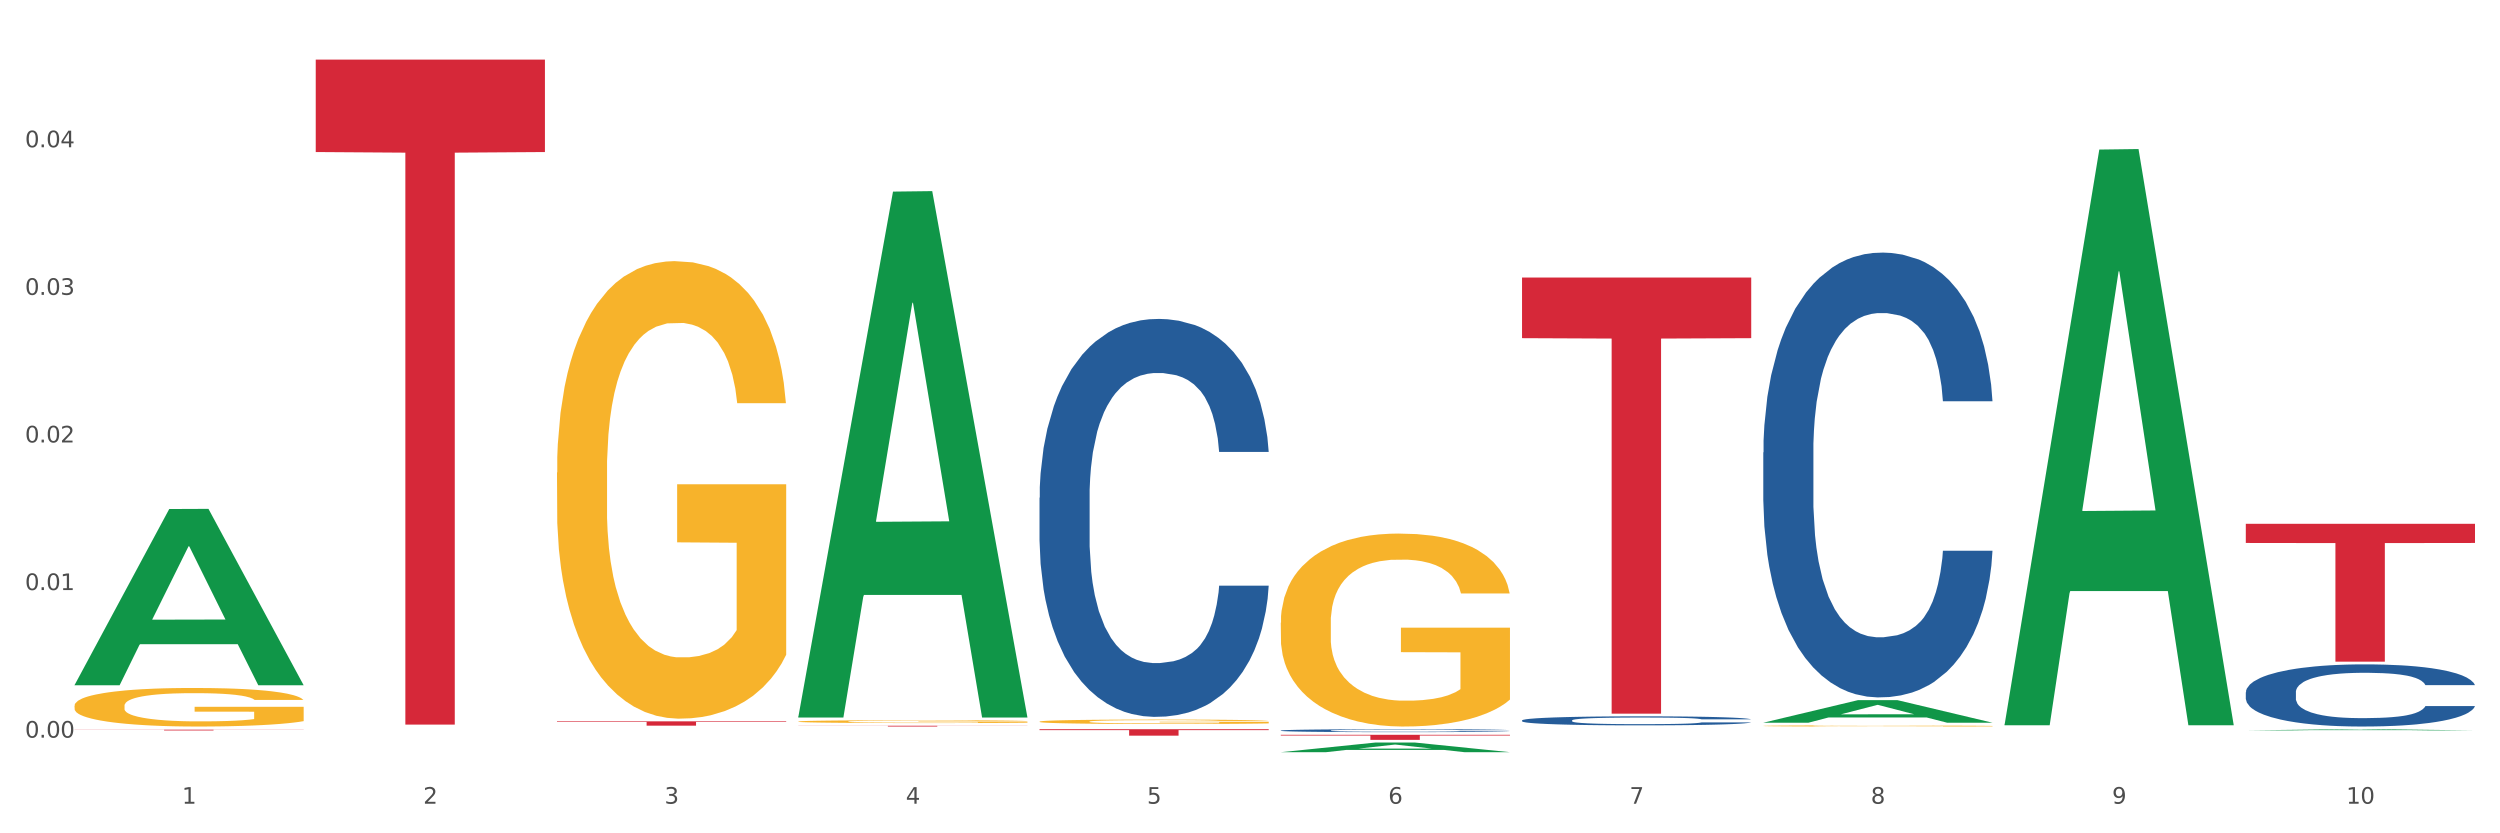 <?xml version="1.0" encoding="utf-8" standalone="no"?>
<!DOCTYPE svg PUBLIC "-//W3C//DTD SVG 1.1//EN"
  "http://www.w3.org/Graphics/SVG/1.1/DTD/svg11.dtd">
<svg xmlns:xlink="http://www.w3.org/1999/xlink" width="1080pt" height="360pt" viewBox="0 0 1080 360" xmlns="http://www.w3.org/2000/svg" version="1.1">
 <rect x="0" y="0" width="1080" height="360" fill="#333333" stroke="none"/>
 <defs>
  <style type="text/css">*{stroke-linejoin: round; stroke-linecap: butt}</style>
 </defs>
 <g id="figure_1">
  <g id="patch_1">
   <path d="M 0 360 
L 1080 360 
L 1080 0 
L 0 0 
z
" style="fill: #ffffff; stroke: #ffffff; stroke-linejoin: miter"/>
  </g>
  <g id="axes_1">
   <g id="matplotlib.axis_1">
    <g id="xtick_1">
     <g id="text_1">
      <!-- 1 -->
      <g style="fill: #4d4d4d" transform="translate(78.627 347.204) scale(0.096 -0.096)">
       <defs>
        <path id="DejaVuSans-31" d="M 794 531 
L 1825 531 
L 1825 4091 
L 703 3866 
L 703 4441 
L 1819 4666 
L 2450 4666 
L 2450 531 
L 3481 531 
L 3481 0 
L 794 0 
L 794 531 
z
" transform="scale(0.016)"/>
       </defs>
       <use xlink:href="#DejaVuSans-31"/>
      </g>
     </g>
    </g>
    <g id="xtick_2">
     <g id="text_2">
      <!-- 2 -->
      <g style="fill: #4d4d4d" transform="translate(182.851 347.204) scale(0.096 -0.096)">
       <defs>
        <path id="DejaVuSans-32" d="M 1228 531 
L 3431 531 
L 3431 0 
L 469 0 
L 469 531 
Q 828 903 1448 1529 
Q 2069 2156 2228 2338 
Q 2531 2678 2651 2914 
Q 2772 3150 2772 3378 
Q 2772 3750 2511 3984 
Q 2250 4219 1831 4219 
Q 1534 4219 1204 4116 
Q 875 4013 500 3803 
L 500 4441 
Q 881 4594 1212 4672 
Q 1544 4750 1819 4750 
Q 2544 4750 2975 4387 
Q 3406 4025 3406 3419 
Q 3406 3131 3298 2873 
Q 3191 2616 2906 2266 
Q 2828 2175 2409 1742 
Q 1991 1309 1228 531 
z
" transform="scale(0.016)"/>
       </defs>
       <use xlink:href="#DejaVuSans-32"/>
      </g>
     </g>
    </g>
    <g id="xtick_3">
     <g id="text_3">
      <!-- 3 -->
      <g style="fill: #4d4d4d" transform="translate(287.074 347.204) scale(0.096 -0.096)">
       <defs>
        <path id="DejaVuSans-33" d="M 2597 2516 
Q 3050 2419 3304 2112 
Q 3559 1806 3559 1356 
Q 3559 666 3084 287 
Q 2609 -91 1734 -91 
Q 1441 -91 1130 -33 
Q 819 25 488 141 
L 488 750 
Q 750 597 1062 519 
Q 1375 441 1716 441 
Q 2309 441 2620 675 
Q 2931 909 2931 1356 
Q 2931 1769 2642 2001 
Q 2353 2234 1838 2234 
L 1294 2234 
L 1294 2753 
L 1863 2753 
Q 2328 2753 2575 2939 
Q 2822 3125 2822 3475 
Q 2822 3834 2567 4026 
Q 2313 4219 1838 4219 
Q 1578 4219 1281 4162 
Q 984 4106 628 3988 
L 628 4550 
Q 988 4650 1302 4700 
Q 1616 4750 1894 4750 
Q 2613 4750 3031 4423 
Q 3450 4097 3450 3541 
Q 3450 3153 3228 2886 
Q 3006 2619 2597 2516 
z
" transform="scale(0.016)"/>
       </defs>
       <use xlink:href="#DejaVuSans-33"/>
      </g>
     </g>
    </g>
    <g id="xtick_4">
     <g id="text_4">
      <!-- 4 -->
      <g style="fill: #4d4d4d" transform="translate(391.298 347.204) scale(0.096 -0.096)">
       <defs>
        <path id="DejaVuSans-34" d="M 2419 4116 
L 825 1625 
L 2419 1625 
L 2419 4116 
z
M 2253 4666 
L 3047 4666 
L 3047 1625 
L 3713 1625 
L 3713 1100 
L 3047 1100 
L 3047 0 
L 2419 0 
L 2419 1100 
L 313 1100 
L 313 1709 
L 2253 4666 
z
" transform="scale(0.016)"/>
       </defs>
       <use xlink:href="#DejaVuSans-34"/>
      </g>
     </g>
    </g>
    <g id="xtick_5">
     <g id="text_5">
      <!-- 5 -->
      <g style="fill: #4d4d4d" transform="translate(495.522 347.204) scale(0.096 -0.096)">
       <defs>
        <path id="DejaVuSans-35" d="M 691 4666 
L 3169 4666 
L 3169 4134 
L 1269 4134 
L 1269 2991 
Q 1406 3038 1543 3061 
Q 1681 3084 1819 3084 
Q 2600 3084 3056 2656 
Q 3513 2228 3513 1497 
Q 3513 744 3044 326 
Q 2575 -91 1722 -91 
Q 1428 -91 1123 -41 
Q 819 9 494 109 
L 494 744 
Q 775 591 1075 516 
Q 1375 441 1709 441 
Q 2250 441 2565 725 
Q 2881 1009 2881 1497 
Q 2881 1984 2565 2268 
Q 2250 2553 1709 2553 
Q 1456 2553 1204 2497 
Q 953 2441 691 2322 
L 691 4666 
z
" transform="scale(0.016)"/>
       </defs>
       <use xlink:href="#DejaVuSans-35"/>
      </g>
     </g>
    </g>
    <g id="xtick_6">
     <g id="text_6">
      <!-- 6 -->
      <g style="fill: #4d4d4d" transform="translate(599.745 347.204) scale(0.096 -0.096)">
       <defs>
        <path id="DejaVuSans-36" d="M 2113 2584 
Q 1688 2584 1439 2293 
Q 1191 2003 1191 1497 
Q 1191 994 1439 701 
Q 1688 409 2113 409 
Q 2538 409 2786 701 
Q 3034 994 3034 1497 
Q 3034 2003 2786 2293 
Q 2538 2584 2113 2584 
z
M 3366 4563 
L 3366 3988 
Q 3128 4100 2886 4159 
Q 2644 4219 2406 4219 
Q 1781 4219 1451 3797 
Q 1122 3375 1075 2522 
Q 1259 2794 1537 2939 
Q 1816 3084 2150 3084 
Q 2853 3084 3261 2657 
Q 3669 2231 3669 1497 
Q 3669 778 3244 343 
Q 2819 -91 2113 -91 
Q 1303 -91 875 529 
Q 447 1150 447 2328 
Q 447 3434 972 4092 
Q 1497 4750 2381 4750 
Q 2619 4750 2861 4703 
Q 3103 4656 3366 4563 
z
" transform="scale(0.016)"/>
       </defs>
       <use xlink:href="#DejaVuSans-36"/>
      </g>
     </g>
    </g>
    <g id="xtick_7">
     <g id="text_7">
      <!-- 7 -->
      <g style="fill: #4d4d4d" transform="translate(703.969 347.204) scale(0.096 -0.096)">
       <defs>
        <path id="DejaVuSans-37" d="M 525 4666 
L 3525 4666 
L 3525 4397 
L 1831 0 
L 1172 0 
L 2766 4134 
L 525 4134 
L 525 4666 
z
" transform="scale(0.016)"/>
       </defs>
       <use xlink:href="#DejaVuSans-37"/>
      </g>
     </g>
    </g>
    <g id="xtick_8">
     <g id="text_8">
      <!-- 8 -->
      <g style="fill: #4d4d4d" transform="translate(808.193 347.204) scale(0.096 -0.096)">
       <defs>
        <path id="DejaVuSans-38" d="M 2034 2216 
Q 1584 2216 1326 1975 
Q 1069 1734 1069 1313 
Q 1069 891 1326 650 
Q 1584 409 2034 409 
Q 2484 409 2743 651 
Q 3003 894 3003 1313 
Q 3003 1734 2745 1975 
Q 2488 2216 2034 2216 
z
M 1403 2484 
Q 997 2584 770 2862 
Q 544 3141 544 3541 
Q 544 4100 942 4425 
Q 1341 4750 2034 4750 
Q 2731 4750 3128 4425 
Q 3525 4100 3525 3541 
Q 3525 3141 3298 2862 
Q 3072 2584 2669 2484 
Q 3125 2378 3379 2068 
Q 3634 1759 3634 1313 
Q 3634 634 3220 271 
Q 2806 -91 2034 -91 
Q 1263 -91 848 271 
Q 434 634 434 1313 
Q 434 1759 690 2068 
Q 947 2378 1403 2484 
z
M 1172 3481 
Q 1172 3119 1398 2916 
Q 1625 2713 2034 2713 
Q 2441 2713 2670 2916 
Q 2900 3119 2900 3481 
Q 2900 3844 2670 4047 
Q 2441 4250 2034 4250 
Q 1625 4250 1398 4047 
Q 1172 3844 1172 3481 
z
" transform="scale(0.016)"/>
       </defs>
       <use xlink:href="#DejaVuSans-38"/>
      </g>
     </g>
    </g>
    <g id="xtick_9">
     <g id="text_9">
      <!-- 9 -->
      <g style="fill: #4d4d4d" transform="translate(912.416 347.204) scale(0.096 -0.096)">
       <defs>
        <path id="DejaVuSans-39" d="M 703 97 
L 703 672 
Q 941 559 1184 500 
Q 1428 441 1663 441 
Q 2288 441 2617 861 
Q 2947 1281 2994 2138 
Q 2813 1869 2534 1725 
Q 2256 1581 1919 1581 
Q 1219 1581 811 2004 
Q 403 2428 403 3163 
Q 403 3881 828 4315 
Q 1253 4750 1959 4750 
Q 2769 4750 3195 4129 
Q 3622 3509 3622 2328 
Q 3622 1225 3098 567 
Q 2575 -91 1691 -91 
Q 1453 -91 1209 -44 
Q 966 3 703 97 
z
M 1959 2075 
Q 2384 2075 2632 2365 
Q 2881 2656 2881 3163 
Q 2881 3666 2632 3958 
Q 2384 4250 1959 4250 
Q 1534 4250 1286 3958 
Q 1038 3666 1038 3163 
Q 1038 2656 1286 2365 
Q 1534 2075 1959 2075 
z
" transform="scale(0.016)"/>
       </defs>
       <use xlink:href="#DejaVuSans-39"/>
      </g>
     </g>
    </g>
    <g id="xtick_10">
     <g id="text_10">
      <!-- 10 -->
      <g style="fill: #4d4d4d" transform="translate(1013.586 347.204) scale(0.096 -0.096)">
       <defs>
        <path id="DejaVuSans-30" d="M 2034 4250 
Q 1547 4250 1301 3770 
Q 1056 3291 1056 2328 
Q 1056 1369 1301 889 
Q 1547 409 2034 409 
Q 2525 409 2770 889 
Q 3016 1369 3016 2328 
Q 3016 3291 2770 3770 
Q 2525 4250 2034 4250 
z
M 2034 4750 
Q 2819 4750 3233 4129 
Q 3647 3509 3647 2328 
Q 3647 1150 3233 529 
Q 2819 -91 2034 -91 
Q 1250 -91 836 529 
Q 422 1150 422 2328 
Q 422 3509 836 4129 
Q 1250 4750 2034 4750 
z
" transform="scale(0.016)"/>
       </defs>
       <use xlink:href="#DejaVuSans-31"/>
       <use xlink:href="#DejaVuSans-30" transform="translate(63.623 0)"/>
      </g>
     </g>
    </g>
    <g id="xtick_11"/>
    <g id="xtick_12"/>
    <g id="xtick_13"/>
    <g id="xtick_14"/>
    <g id="xtick_15"/>
    <g id="xtick_16"/>
    <g id="xtick_17"/>
    <g id="xtick_18"/>
    <g id="xtick_19"/>
   </g>
   <g id="matplotlib.axis_2">
    <g id="ytick_1">
     <g id="text_11">
      <!-- 0.00 -->
      <g style="fill: #4d4d4d" transform="translate(10.8 318.666) scale(0.096 -0.096)">
       <defs>
        <path id="DejaVuSans-2e" d="M 684 794 
L 1344 794 
L 1344 0 
L 684 0 
L 684 794 
z
" transform="scale(0.016)"/>
       </defs>
       <use xlink:href="#DejaVuSans-30"/>
       <use xlink:href="#DejaVuSans-2e" transform="translate(63.623 0)"/>
       <use xlink:href="#DejaVuSans-30" transform="translate(95.41 0)"/>
       <use xlink:href="#DejaVuSans-30" transform="translate(159.033 0)"/>
      </g>
     </g>
    </g>
    <g id="ytick_2">
     <g id="text_12">
      <!-- 0.01 -->
      <g style="fill: #4d4d4d" transform="translate(10.8 254.904) scale(0.096 -0.096)">
       <use xlink:href="#DejaVuSans-30"/>
       <use xlink:href="#DejaVuSans-2e" transform="translate(63.623 0)"/>
       <use xlink:href="#DejaVuSans-30" transform="translate(95.41 0)"/>
       <use xlink:href="#DejaVuSans-31" transform="translate(159.033 0)"/>
      </g>
     </g>
    </g>
    <g id="ytick_3">
     <g id="text_13">
      <!-- 0.02 -->
      <g style="fill: #4d4d4d" transform="translate(10.8 191.143) scale(0.096 -0.096)">
       <use xlink:href="#DejaVuSans-30"/>
       <use xlink:href="#DejaVuSans-2e" transform="translate(63.623 0)"/>
       <use xlink:href="#DejaVuSans-30" transform="translate(95.41 0)"/>
       <use xlink:href="#DejaVuSans-32" transform="translate(159.033 0)"/>
      </g>
     </g>
    </g>
    <g id="ytick_4">
     <g id="text_14">
      <!-- 0.03 -->
      <g style="fill: #4d4d4d" transform="translate(10.8 127.382) scale(0.096 -0.096)">
       <use xlink:href="#DejaVuSans-30"/>
       <use xlink:href="#DejaVuSans-2e" transform="translate(63.623 0)"/>
       <use xlink:href="#DejaVuSans-30" transform="translate(95.41 0)"/>
       <use xlink:href="#DejaVuSans-33" transform="translate(159.033 0)"/>
      </g>
     </g>
    </g>
    <g id="ytick_5">
     <g id="text_15">
      <!-- 0.04 -->
      <g style="fill: #4d4d4d" transform="translate(10.8 63.621) scale(0.096 -0.096)">
       <use xlink:href="#DejaVuSans-30"/>
       <use xlink:href="#DejaVuSans-2e" transform="translate(63.623 0)"/>
       <use xlink:href="#DejaVuSans-30" transform="translate(95.41 0)"/>
       <use xlink:href="#DejaVuSans-34" transform="translate(159.033 0)"/>
      </g>
     </g>
    </g>
    <g id="ytick_6"/>
    <g id="ytick_7"/>
    <g id="ytick_8"/>
    <g id="ytick_9"/>
    <g id="ytick_10"/>
   </g>
   <g id="PolyCollection_1">
    <path d="M 32.175 295.902 
L 32.277 295.831 
L 73.107 219.896 
L 90.051 219.825 
L 131.187 296.045 
L 111.589 296.045 
L 102.709 278.296 
L 60.552 278.296 
L 60.246 278.583 
L 51.671 296.045 
L 32.175 296.045 
L 32.175 295.902 
L 65.86 267.704 
L 97.401 267.633 
L 81.783 236.071 
L 81.579 235.928 
L 81.375 236.142 
L 65.758 267.633 
L 65.86 267.704 
L 32.175 295.902 
z
" clip-path="url(#p791a9e8301)" style="fill: #109648"/>
    <path d="M 553.293 315.589 
L 553.41 315.588 
L 553.41 315.555 
L 553.761 315.511 
L 555.049 315.43 
L 556.687 315.369 
L 559.496 315.297 
L 561.017 315.267 
L 563.007 315.233 
L 567.103 315.179 
L 571.785 315.132 
L 575.062 315.107 
L 577.52 315.09 
L 583.02 315.061 
L 586.18 315.049 
L 589.457 315.038 
L 592.266 315.031 
L 596.948 315.023 
L 600.693 315.02 
L 605.023 315.018 
L 608.651 315.02 
L 613.45 315.024 
L 620.472 315.038 
L 623.164 315.046 
L 626.792 315.06 
L 630.537 315.079 
L 633.58 315.097 
L 637.091 315.124 
L 640.719 315.159 
L 644.23 315.203 
L 646.688 315.243 
L 648.677 315.286 
L 650.433 315.339 
L 651.72 315.395 
L 652.306 315.443 
L 630.888 315.443 
L 630.303 315.4 
L 629.132 315.354 
L 627.962 315.322 
L 626.675 315.297 
L 624.685 315.268 
L 622.929 315.249 
L 620.004 315.227 
L 617.312 315.213 
L 615.088 315.205 
L 612.396 315.198 
L 606.661 315.191 
L 602.565 315.191 
L 599.99 315.194 
L 596.83 315.199 
L 594.139 315.207 
L 590.979 315.221 
L 588.521 315.236 
L 586.063 315.256 
L 584.659 315.27 
L 582.552 315.296 
L 581.148 315.316 
L 579.275 315.352 
L 578.222 315.378 
L 576.349 315.444 
L 575.53 315.493 
L 575.179 315.526 
L 574.945 315.563 
L 574.945 315.744 
L 575.647 315.826 
L 576.232 315.86 
L 577.168 315.9 
L 578.924 315.951 
L 581.499 316.001 
L 584.191 316.037 
L 586.414 316.059 
L 588.521 316.075 
L 590.628 316.088 
L 593.202 316.099 
L 595.309 316.106 
L 598.469 316.113 
L 602.214 316.117 
L 605.14 316.117 
L 611.109 316.111 
L 613.801 316.105 
L 616.375 316.097 
L 619.184 316.084 
L 621.408 316.07 
L 622.695 316.06 
L 624.802 316.038 
L 626.441 316.015 
L 627.845 315.988 
L 628.781 315.965 
L 629.835 315.93 
L 630.654 315.89 
L 630.888 315.87 
L 652.306 315.87 
L 651.837 315.911 
L 651.018 315.952 
L 649.38 316.006 
L 648.092 316.038 
L 646.103 316.076 
L 643.996 316.109 
L 641.07 316.144 
L 638.378 316.171 
L 635.569 316.194 
L 632.526 316.215 
L 627.026 316.244 
L 625.036 316.252 
L 620.823 316.266 
L 617.546 316.274 
L 612.747 316.282 
L 607.832 316.287 
L 602.682 316.288 
L 598.118 316.286 
L 593.085 316.279 
L 589.925 316.272 
L 586.414 316.262 
L 582.318 316.245 
L 578.456 316.226 
L 574.828 316.202 
L 571.434 316.176 
L 568.274 316.146 
L 564.177 316.096 
L 561.135 316.047 
L 558.911 316.002 
L 557.389 315.964 
L 555.868 315.915 
L 555.049 315.881 
L 553.761 315.8 
L 553.293 315.725 
L 553.293 315.589 
z
" clip-path="url(#p791a9e8301)" style="fill: #255c99"/>
    <path d="M 449.069 315.018 
L 548.082 315.018 
L 548.082 315.408 
L 509.134 315.41 
L 509.134 317.82 
L 487.783 317.82 
L 487.783 315.41 
L 449.069 315.408 
L 449.069 315.021 
L 449.069 315.018 
z
" clip-path="url(#p791a9e8301)" style="fill: #d62839"/>
    <path d="M 344.846 313.519 
L 443.858 313.519 
L 443.858 313.567 
L 404.91 313.567 
L 404.91 313.861 
L 383.559 313.861 
L 383.559 313.567 
L 344.846 313.567 
L 344.846 313.52 
L 344.846 313.519 
z
" clip-path="url(#p791a9e8301)" style="fill: #d62839"/>
    <path d="M 240.622 311.628 
L 339.635 311.628 
L 339.635 311.887 
L 300.687 311.888 
L 300.687 313.491 
L 279.336 313.491 
L 279.336 311.888 
L 240.622 311.887 
L 240.622 311.629 
L 240.622 311.628 
z
" clip-path="url(#p791a9e8301)" style="fill: #d62839"/>
    <path d="M 136.399 25.759 
L 235.411 25.759 
L 235.411 65.679 
L 196.463 65.949 
L 196.463 313.017 
L 175.112 313.017 
L 175.112 65.949 
L 136.399 65.679 
L 136.399 26.029 
L 136.399 25.759 
z
" clip-path="url(#p791a9e8301)" style="fill: #d62839"/>
    <path d="M 32.175 315.216 
L 131.187 315.216 
L 131.187 315.263 
L 92.239 315.264 
L 92.239 315.554 
L 70.888 315.554 
L 70.888 315.264 
L 32.175 315.263 
L 32.175 315.217 
L 32.175 315.216 
z
" clip-path="url(#p791a9e8301)" style="fill: #d62839"/>
    <path d="M 761.74 313.598 
L 761.857 313.597 
L 761.857 313.581 
L 762.091 313.567 
L 763.26 313.534 
L 765.013 313.506 
L 766.299 313.491 
L 767.585 313.479 
L 769.105 313.467 
L 770.975 313.454 
L 774.365 313.436 
L 776.469 313.427 
L 779.041 313.417 
L 783.717 313.403 
L 787.107 313.394 
L 790.614 313.388 
L 796.342 313.38 
L 800.083 313.376 
L 804.057 313.373 
L 808.85 313.372 
L 812.474 313.371 
L 820.423 313.373 
L 827.203 313.377 
L 830.476 313.38 
L 834.685 313.385 
L 836.906 313.389 
L 840.529 313.396 
L 844.27 313.405 
L 846.842 313.413 
L 850.7 313.428 
L 853.622 313.444 
L 856.311 313.463 
L 857.713 313.476 
L 858.766 313.488 
L 859.701 313.501 
L 860.636 313.523 
L 839.594 313.523 
L 838.776 313.508 
L 837.49 313.493 
L 835.62 313.479 
L 833.983 313.47 
L 831.178 313.458 
L 828.606 313.451 
L 825.917 313.446 
L 822.644 313.441 
L 820.072 313.439 
L 816.448 313.437 
L 809.318 313.438 
L 804.525 313.441 
L 801.252 313.446 
L 799.148 313.45 
L 797.277 313.454 
L 795.173 313.461 
L 792.718 313.47 
L 790.965 313.479 
L 789.211 313.489 
L 787.809 313.5 
L 786.523 313.513 
L 785.471 313.526 
L 784.652 313.54 
L 783.951 313.557 
L 783.366 313.585 
L 783.366 313.647 
L 783.6 313.66 
L 784.185 313.679 
L 784.886 313.693 
L 786.055 313.709 
L 787.107 313.72 
L 789.094 313.737 
L 791.315 313.75 
L 793.069 313.758 
L 794.822 313.766 
L 797.862 313.775 
L 801.252 313.784 
L 804.174 313.788 
L 808.149 313.793 
L 810.837 313.795 
L 813.175 313.796 
L 818.903 313.796 
L 822.995 313.794 
L 827.554 313.791 
L 831.061 313.787 
L 833.983 313.782 
L 837.256 313.774 
L 839.36 313.767 
L 839.36 313.673 
L 813.643 313.673 
L 813.643 313.61 
L 860.753 313.61 
L 860.753 313.793 
L 858.766 313.802 
L 856.544 313.811 
L 854.206 313.818 
L 850.7 313.828 
L 846.491 313.837 
L 842.751 313.843 
L 838.776 313.848 
L 834.1 313.853 
L 828.021 313.858 
L 824.281 313.86 
L 819.605 313.861 
L 814.111 313.861 
L 809.318 313.861 
L 804.642 313.858 
L 799.732 313.854 
L 794.939 313.848 
L 791.315 313.843 
L 787.692 313.835 
L 783.834 313.826 
L 780.795 313.817 
L 778.457 313.809 
L 775.885 313.799 
L 773.079 313.785 
L 770.975 313.773 
L 769.105 313.761 
L 767.118 313.745 
L 765.715 313.731 
L 764.312 313.713 
L 763.494 313.7 
L 762.559 313.68 
L 761.857 313.652 
L 761.74 313.598 
z
" clip-path="url(#p791a9e8301)" style="fill: #f7b32b"/>
    <path d="M 553.293 269.021 
L 553.41 268.944 
L 553.41 266.204 
L 553.644 263.844 
L 554.813 258.134 
L 556.566 253.414 
L 557.852 250.901 
L 559.138 248.846 
L 560.658 246.79 
L 562.528 244.659 
L 565.918 241.537 
L 568.022 239.939 
L 570.594 238.264 
L 575.27 235.828 
L 578.66 234.457 
L 582.167 233.315 
L 587.895 231.945 
L 591.636 231.336 
L 595.61 230.879 
L 600.403 230.575 
L 604.027 230.498 
L 611.976 230.727 
L 618.756 231.412 
L 622.029 231.945 
L 626.237 232.858 
L 628.458 233.468 
L 632.082 234.686 
L 635.823 236.284 
L 638.395 237.655 
L 642.252 240.243 
L 645.175 242.832 
L 647.863 246.029 
L 649.266 248.237 
L 650.318 250.292 
L 651.253 252.652 
L 652.189 256.383 
L 631.147 256.383 
L 630.329 253.718 
L 629.043 251.206 
L 627.173 248.77 
L 625.536 247.247 
L 622.73 245.344 
L 620.159 244.126 
L 617.47 243.212 
L 614.197 242.451 
L 611.625 242.07 
L 608.001 241.766 
L 600.87 241.842 
L 596.078 242.451 
L 592.805 243.212 
L 590.7 243.897 
L 588.83 244.659 
L 586.726 245.725 
L 584.271 247.323 
L 582.518 248.77 
L 580.764 250.597 
L 579.361 252.424 
L 578.075 254.556 
L 577.023 256.84 
L 576.205 259.2 
L 575.504 262.093 
L 574.919 266.889 
L 574.919 277.319 
L 575.153 279.679 
L 575.737 282.8 
L 576.439 285.16 
L 577.608 287.977 
L 578.66 289.88 
L 580.647 292.621 
L 582.868 294.905 
L 584.622 296.351 
L 586.375 297.569 
L 589.415 299.244 
L 592.805 300.615 
L 595.727 301.452 
L 599.702 302.213 
L 602.39 302.518 
L 604.728 302.67 
L 610.456 302.67 
L 614.548 302.442 
L 619.107 301.909 
L 622.613 301.224 
L 625.536 300.386 
L 628.809 299.016 
L 630.913 297.722 
L 630.913 281.81 
L 605.196 281.734 
L 605.196 271.152 
L 652.306 271.152 
L 652.306 302.213 
L 650.318 303.812 
L 648.097 305.259 
L 645.759 306.553 
L 642.252 308.152 
L 638.044 309.674 
L 634.303 310.74 
L 630.329 311.654 
L 625.653 312.491 
L 619.574 313.252 
L 615.833 313.557 
L 611.158 313.785 
L 605.663 313.861 
L 600.87 313.709 
L 596.195 313.329 
L 591.285 312.643 
L 586.492 311.654 
L 582.868 310.664 
L 579.244 309.446 
L 575.387 307.847 
L 572.347 306.325 
L 570.009 304.954 
L 567.438 303.203 
L 564.632 300.919 
L 562.528 298.864 
L 560.658 296.732 
L 558.67 293.991 
L 557.268 291.631 
L 555.865 288.662 
L 555.047 286.454 
L 554.111 283.029 
L 553.41 278.232 
L 553.293 269.021 
z
" clip-path="url(#p791a9e8301)" style="fill: #f7b32b"/>
    <path d="M 449.069 311.74 
L 449.186 311.738 
L 449.186 311.675 
L 449.42 311.621 
L 450.589 311.489 
L 452.343 311.38 
L 453.628 311.322 
L 454.914 311.274 
L 456.434 311.227 
L 458.304 311.178 
L 461.694 311.106 
L 463.799 311.069 
L 466.37 311.03 
L 471.046 310.974 
L 474.436 310.942 
L 477.943 310.916 
L 483.671 310.884 
L 487.412 310.87 
L 491.386 310.86 
L 496.179 310.853 
L 499.803 310.851 
L 507.752 310.856 
L 514.532 310.872 
L 517.805 310.884 
L 522.014 310.905 
L 524.235 310.919 
L 527.859 310.948 
L 531.599 310.984 
L 534.171 311.016 
L 538.029 311.076 
L 540.951 311.136 
L 543.64 311.209 
L 545.043 311.26 
L 546.095 311.308 
L 547.03 311.362 
L 547.965 311.448 
L 526.923 311.448 
L 526.105 311.387 
L 524.819 311.329 
L 522.949 311.273 
L 521.312 311.238 
L 518.507 311.194 
L 515.935 311.165 
L 513.246 311.144 
L 509.973 311.127 
L 507.401 311.118 
L 503.778 311.111 
L 496.647 311.113 
L 491.854 311.127 
L 488.581 311.144 
L 486.477 311.16 
L 484.606 311.178 
L 482.502 311.202 
L 480.047 311.239 
L 478.294 311.273 
L 476.54 311.315 
L 475.138 311.357 
L 473.852 311.406 
L 472.8 311.459 
L 471.981 311.513 
L 471.28 311.58 
L 470.696 311.691 
L 470.696 311.932 
L 470.929 311.986 
L 471.514 312.058 
L 472.215 312.113 
L 473.384 312.178 
L 474.436 312.222 
L 476.424 312.285 
L 478.645 312.338 
L 480.398 312.371 
L 482.152 312.399 
L 485.191 312.438 
L 488.581 312.469 
L 491.503 312.489 
L 495.478 312.506 
L 498.167 312.513 
L 500.505 312.517 
L 506.232 312.517 
L 510.324 312.512 
L 514.883 312.499 
L 518.39 312.483 
L 521.312 312.464 
L 524.585 312.433 
L 526.69 312.403 
L 526.69 312.035 
L 500.972 312.034 
L 500.972 311.789 
L 548.082 311.789 
L 548.082 312.506 
L 546.095 312.543 
L 543.874 312.577 
L 541.536 312.606 
L 538.029 312.643 
L 533.82 312.679 
L 530.08 312.703 
L 526.105 312.724 
L 521.429 312.744 
L 515.351 312.761 
L 511.61 312.768 
L 506.934 312.773 
L 501.44 312.775 
L 496.647 312.772 
L 491.971 312.763 
L 487.061 312.747 
L 482.268 312.724 
L 478.645 312.701 
L 475.021 312.673 
L 471.163 312.636 
L 468.124 312.601 
L 465.786 312.57 
L 463.214 312.529 
L 460.409 312.476 
L 458.304 312.429 
L 456.434 312.38 
L 454.447 312.317 
L 453.044 312.262 
L 451.641 312.194 
L 450.823 312.143 
L 449.888 312.063 
L 449.186 311.953 
L 449.069 311.74 
z
" clip-path="url(#p791a9e8301)" style="fill: #f7b32b"/>
    <path d="M 344.846 311.705 
L 344.963 311.704 
L 344.963 311.664 
L 345.197 311.63 
L 346.366 311.546 
L 348.119 311.477 
L 349.405 311.44 
L 350.691 311.41 
L 352.21 311.38 
L 354.081 311.349 
L 357.471 311.303 
L 359.575 311.279 
L 362.147 311.255 
L 366.823 311.219 
L 370.213 311.199 
L 373.72 311.182 
L 379.448 311.162 
L 383.188 311.153 
L 387.163 311.147 
L 391.956 311.142 
L 395.579 311.141 
L 403.529 311.144 
L 410.309 311.154 
L 413.582 311.162 
L 417.79 311.176 
L 420.011 311.185 
L 423.635 311.202 
L 427.376 311.226 
L 429.947 311.246 
L 433.805 311.284 
L 436.728 311.322 
L 439.416 311.369 
L 440.819 311.401 
L 441.871 311.431 
L 442.806 311.466 
L 443.741 311.52 
L 422.7 311.52 
L 421.882 311.481 
L 420.596 311.444 
L 418.725 311.409 
L 417.089 311.386 
L 414.283 311.359 
L 411.711 311.341 
L 409.023 311.327 
L 405.75 311.316 
L 403.178 311.311 
L 399.554 311.306 
L 392.423 311.307 
L 387.63 311.316 
L 384.357 311.327 
L 382.253 311.337 
L 380.383 311.349 
L 378.279 311.364 
L 375.824 311.388 
L 374.07 311.409 
L 372.317 311.435 
L 370.914 311.462 
L 369.628 311.493 
L 368.576 311.527 
L 367.758 311.562 
L 367.056 311.604 
L 366.472 311.674 
L 366.472 311.827 
L 366.706 311.862 
L 367.29 311.907 
L 367.992 311.942 
L 369.161 311.983 
L 370.213 312.011 
L 372.2 312.051 
L 374.421 312.085 
L 376.174 312.106 
L 377.928 312.124 
L 380.967 312.148 
L 384.357 312.168 
L 387.28 312.181 
L 391.254 312.192 
L 393.943 312.196 
L 396.281 312.198 
L 402.009 312.198 
L 406.1 312.195 
L 410.659 312.187 
L 414.166 312.177 
L 417.089 312.165 
L 420.362 312.145 
L 422.466 312.126 
L 422.466 311.893 
L 396.748 311.892 
L 396.748 311.737 
L 443.858 311.737 
L 443.858 312.192 
L 441.871 312.215 
L 439.65 312.236 
L 437.312 312.255 
L 433.805 312.279 
L 429.597 312.301 
L 425.856 312.317 
L 421.882 312.33 
L 417.206 312.342 
L 411.127 312.353 
L 407.386 312.358 
L 402.71 312.361 
L 397.216 312.362 
L 392.423 312.36 
L 387.747 312.354 
L 382.838 312.344 
L 378.045 312.33 
L 374.421 312.315 
L 370.797 312.298 
L 366.94 312.274 
L 363.9 312.252 
L 361.562 312.232 
L 358.99 312.206 
L 356.185 312.173 
L 354.081 312.143 
L 352.21 312.111 
L 350.223 312.071 
L 348.82 312.037 
L 347.418 311.993 
L 346.599 311.961 
L 345.664 311.911 
L 344.963 311.84 
L 344.846 311.705 
z
" clip-path="url(#p791a9e8301)" style="fill: #f7b32b"/>
    <path d="M 240.622 204.145 
L 240.739 203.964 
L 240.739 197.465 
L 240.973 191.869 
L 242.142 178.33 
L 243.895 167.138 
L 245.181 161.181 
L 246.467 156.307 
L 247.987 151.433 
L 249.857 146.378 
L 253.247 138.977 
L 255.351 135.186 
L 257.923 131.215 
L 262.599 125.438 
L 265.989 122.189 
L 269.496 119.481 
L 275.224 116.232 
L 278.965 114.788 
L 282.939 113.704 
L 287.732 112.982 
L 291.356 112.802 
L 299.305 113.343 
L 306.085 114.968 
L 309.358 116.232 
L 313.566 118.398 
L 315.788 119.842 
L 319.411 122.73 
L 323.152 126.521 
L 325.724 129.771 
L 329.581 135.908 
L 332.504 142.046 
L 335.193 149.628 
L 336.595 154.863 
L 337.647 159.737 
L 338.583 165.333 
L 339.518 174.178 
L 318.476 174.178 
L 317.658 167.86 
L 316.372 161.903 
L 314.502 156.126 
L 312.865 152.516 
L 310.06 148.003 
L 307.488 145.115 
L 304.799 142.949 
L 301.526 141.143 
L 298.954 140.241 
L 295.33 139.519 
L 288.2 139.699 
L 283.407 141.143 
L 280.134 142.949 
L 278.03 144.573 
L 276.159 146.378 
L 274.055 148.906 
L 271.6 152.697 
L 269.847 156.126 
L 268.093 160.459 
L 266.69 164.791 
L 265.405 169.846 
L 264.352 175.262 
L 263.534 180.858 
L 262.833 187.717 
L 262.248 199.09 
L 262.248 223.821 
L 262.482 229.417 
L 263.067 236.819 
L 263.768 242.415 
L 264.937 249.094 
L 265.989 253.607 
L 267.976 260.106 
L 270.197 265.521 
L 271.951 268.951 
L 273.704 271.839 
L 276.744 275.811 
L 280.134 279.06 
L 283.056 281.046 
L 287.031 282.851 
L 289.719 283.573 
L 292.057 283.934 
L 297.785 283.934 
L 301.877 283.393 
L 306.436 282.129 
L 309.943 280.504 
L 312.865 278.519 
L 316.138 275.269 
L 318.242 272.201 
L 318.242 234.472 
L 292.525 234.291 
L 292.525 209.199 
L 339.635 209.199 
L 339.635 282.851 
L 337.647 286.642 
L 335.426 290.072 
L 333.088 293.141 
L 329.581 296.932 
L 325.373 300.542 
L 321.632 303.069 
L 317.658 305.236 
L 312.982 307.221 
L 306.903 309.027 
L 303.163 309.749 
L 298.487 310.29 
L 292.992 310.471 
L 288.2 310.11 
L 283.524 309.207 
L 278.614 307.582 
L 273.821 305.236 
L 270.197 302.889 
L 266.574 300.001 
L 262.716 296.21 
L 259.677 292.599 
L 257.339 289.35 
L 254.767 285.198 
L 251.961 279.782 
L 249.857 274.908 
L 247.987 269.854 
L 246 263.355 
L 244.597 257.759 
L 243.194 250.719 
L 242.376 245.484 
L 241.441 237.36 
L 240.739 225.988 
L 240.622 204.145 
z
" clip-path="url(#p791a9e8301)" style="fill: #f7b32b"/>
    <path d="M 32.175 304.901 
L 32.292 304.885 
L 32.292 304.338 
L 32.526 303.866 
L 33.695 302.725 
L 35.448 301.782 
L 36.734 301.28 
L 38.02 300.869 
L 39.54 300.458 
L 41.41 300.032 
L 44.8 299.408 
L 46.904 299.089 
L 49.476 298.754 
L 54.152 298.267 
L 57.542 297.994 
L 61.049 297.765 
L 66.777 297.491 
L 70.517 297.37 
L 74.492 297.278 
L 79.285 297.218 
L 82.909 297.202 
L 90.858 297.248 
L 97.638 297.385 
L 100.911 297.491 
L 105.119 297.674 
L 107.34 297.796 
L 110.964 298.039 
L 114.705 298.359 
L 117.277 298.633 
L 121.134 299.15 
L 124.057 299.667 
L 126.745 300.306 
L 128.148 300.747 
L 129.2 301.158 
L 130.135 301.63 
L 131.071 302.375 
L 110.029 302.375 
L 109.211 301.843 
L 107.925 301.341 
L 106.054 300.854 
L 104.418 300.549 
L 101.612 300.169 
L 99.041 299.926 
L 96.352 299.743 
L 93.079 299.591 
L 90.507 299.515 
L 86.883 299.454 
L 79.752 299.469 
L 74.96 299.591 
L 71.686 299.743 
L 69.582 299.88 
L 67.712 300.032 
L 65.608 300.245 
L 63.153 300.565 
L 61.399 300.854 
L 59.646 301.219 
L 58.243 301.584 
L 56.957 302.01 
L 55.905 302.466 
L 55.087 302.938 
L 54.386 303.516 
L 53.801 304.475 
L 53.801 306.559 
L 54.035 307.03 
L 54.619 307.654 
L 55.321 308.126 
L 56.49 308.689 
L 57.542 309.069 
L 59.529 309.617 
L 61.75 310.073 
L 63.504 310.362 
L 65.257 310.606 
L 68.296 310.94 
L 71.686 311.214 
L 74.609 311.382 
L 78.583 311.534 
L 81.272 311.595 
L 83.61 311.625 
L 89.338 311.625 
L 93.429 311.579 
L 97.988 311.473 
L 101.495 311.336 
L 104.418 311.169 
L 107.691 310.895 
L 109.795 310.636 
L 109.795 307.456 
L 84.078 307.441 
L 84.078 305.327 
L 131.187 305.327 
L 131.187 311.534 
L 129.2 311.853 
L 126.979 312.142 
L 124.641 312.401 
L 121.134 312.72 
L 116.926 313.025 
L 113.185 313.238 
L 109.211 313.42 
L 104.535 313.588 
L 98.456 313.74 
L 94.715 313.801 
L 90.039 313.846 
L 84.545 313.861 
L 79.752 313.831 
L 75.076 313.755 
L 70.167 313.618 
L 65.374 313.42 
L 61.75 313.222 
L 58.126 312.979 
L 54.269 312.66 
L 51.229 312.355 
L 48.891 312.081 
L 46.32 311.732 
L 43.514 311.275 
L 41.41 310.864 
L 39.54 310.438 
L 37.552 309.891 
L 36.15 309.419 
L 34.747 308.826 
L 33.928 308.385 
L 32.993 307.7 
L 32.292 306.741 
L 32.175 304.901 
z
" clip-path="url(#p791a9e8301)" style="fill: #f7b32b"/>
    <path d="M 970.188 299.073 
L 970.305 299.048 
L 970.305 298.361 
L 970.656 297.429 
L 971.943 295.713 
L 973.582 294.413 
L 976.39 292.892 
L 977.912 292.255 
L 979.902 291.543 
L 983.998 290.391 
L 988.679 289.41 
L 991.956 288.87 
L 994.414 288.527 
L 999.915 287.914 
L 1003.075 287.644 
L 1006.352 287.423 
L 1009.161 287.276 
L 1013.842 287.104 
L 1017.587 287.031 
L 1021.917 287.006 
L 1025.546 287.031 
L 1030.344 287.129 
L 1037.366 287.423 
L 1040.058 287.595 
L 1043.686 287.889 
L 1047.431 288.282 
L 1050.474 288.674 
L 1053.985 289.238 
L 1057.613 289.974 
L 1061.125 290.906 
L 1063.582 291.764 
L 1065.572 292.672 
L 1067.327 293.775 
L 1068.615 294.977 
L 1069.2 295.982 
L 1047.782 295.982 
L 1047.197 295.075 
L 1046.027 294.094 
L 1044.857 293.432 
L 1043.569 292.892 
L 1041.58 292.279 
L 1039.824 291.887 
L 1036.898 291.421 
L 1034.206 291.126 
L 1031.983 290.955 
L 1029.291 290.808 
L 1023.556 290.66 
L 1019.46 290.66 
L 1016.885 290.71 
L 1013.725 290.832 
L 1011.033 291.004 
L 1007.873 291.298 
L 1005.415 291.617 
L 1002.958 292.034 
L 1001.553 292.328 
L 999.447 292.868 
L 998.042 293.309 
L 996.17 294.069 
L 995.116 294.609 
L 993.244 296.007 
L 992.424 297.037 
L 992.073 297.748 
L 991.839 298.533 
L 991.839 302.359 
L 992.541 304.076 
L 993.127 304.812 
L 994.063 305.645 
L 995.818 306.725 
L 998.393 307.779 
L 1001.085 308.539 
L 1003.309 309.005 
L 1005.415 309.349 
L 1007.522 309.619 
L 1010.097 309.864 
L 1012.203 310.011 
L 1015.363 310.158 
L 1019.109 310.232 
L 1022.035 310.232 
L 1028.003 310.109 
L 1030.695 309.986 
L 1033.27 309.815 
L 1036.079 309.545 
L 1038.303 309.251 
L 1039.59 309.03 
L 1041.697 308.564 
L 1043.335 308.073 
L 1044.739 307.509 
L 1045.676 307.019 
L 1046.729 306.283 
L 1047.548 305.449 
L 1047.782 305.008 
L 1069.2 305.008 
L 1068.732 305.891 
L 1067.913 306.749 
L 1066.274 307.902 
L 1064.987 308.564 
L 1062.997 309.373 
L 1060.89 310.06 
L 1057.965 310.82 
L 1055.273 311.384 
L 1052.464 311.875 
L 1049.421 312.316 
L 1043.92 312.929 
L 1041.931 313.101 
L 1037.717 313.395 
L 1034.44 313.567 
L 1029.642 313.739 
L 1024.726 313.837 
L 1019.577 313.861 
L 1015.012 313.812 
L 1009.98 313.665 
L 1006.82 313.518 
L 1003.309 313.297 
L 999.212 312.954 
L 995.35 312.537 
L 991.722 312.047 
L 988.328 311.482 
L 985.168 310.845 
L 981.072 309.79 
L 978.029 308.76 
L 975.805 307.804 
L 974.284 306.994 
L 972.762 305.964 
L 971.943 305.253 
L 970.656 303.536 
L 970.188 301.942 
L 970.188 299.073 
z
" clip-path="url(#p791a9e8301)" style="fill: #255c99"/>
    <path d="M 761.74 195.461 
L 761.857 195.285 
L 761.857 190.371 
L 762.208 183.702 
L 763.496 171.417 
L 765.134 162.116 
L 767.943 151.235 
L 769.465 146.672 
L 771.454 141.583 
L 775.551 133.334 
L 780.232 126.314 
L 783.509 122.453 
L 785.967 119.996 
L 791.467 115.609 
L 794.627 113.678 
L 797.904 112.099 
L 800.713 111.046 
L 805.395 109.817 
L 809.14 109.291 
L 813.47 109.115 
L 817.098 109.291 
L 821.897 109.993 
L 828.919 112.099 
L 831.611 113.327 
L 835.239 115.433 
L 838.984 118.241 
L 842.027 121.049 
L 845.538 125.086 
L 849.166 130.351 
L 852.677 137.02 
L 855.135 143.162 
L 857.125 149.655 
L 858.88 157.553 
L 860.168 166.152 
L 860.753 173.348 
L 839.335 173.348 
L 838.75 166.854 
L 837.58 159.834 
L 836.409 155.096 
L 835.122 151.235 
L 833.132 146.847 
L 831.377 144.039 
L 828.451 140.705 
L 825.759 138.599 
L 823.535 137.371 
L 820.843 136.318 
L 815.109 135.265 
L 811.012 135.265 
L 808.438 135.616 
L 805.278 136.493 
L 802.586 137.722 
L 799.426 139.828 
L 796.968 142.109 
L 794.51 145.092 
L 793.106 147.198 
L 790.999 151.059 
L 789.595 154.218 
L 787.722 159.659 
L 786.669 163.52 
L 784.796 173.523 
L 783.977 180.894 
L 783.626 185.984 
L 783.392 191.6 
L 783.392 218.978 
L 784.094 231.262 
L 784.679 236.527 
L 785.616 242.494 
L 787.371 250.216 
L 789.946 257.763 
L 792.638 263.203 
L 794.862 266.538 
L 796.968 268.995 
L 799.075 270.925 
L 801.65 272.68 
L 803.756 273.733 
L 806.916 274.786 
L 810.661 275.313 
L 813.587 275.313 
L 819.556 274.435 
L 822.248 273.558 
L 824.823 272.329 
L 827.632 270.399 
L 829.855 268.293 
L 831.143 266.713 
L 833.249 263.379 
L 834.888 259.869 
L 836.292 255.832 
L 837.229 252.322 
L 838.282 247.057 
L 839.101 241.09 
L 839.335 237.931 
L 860.753 237.931 
L 860.285 244.249 
L 859.465 250.392 
L 857.827 258.64 
L 856.539 263.379 
L 854.55 269.17 
L 852.443 274.084 
L 849.517 279.525 
L 846.825 283.561 
L 844.017 287.071 
L 840.974 290.23 
L 835.473 294.618 
L 833.483 295.846 
L 829.27 297.952 
L 825.993 299.181 
L 821.195 300.409 
L 816.279 301.111 
L 811.13 301.287 
L 806.565 300.936 
L 801.533 299.883 
L 798.373 298.83 
L 794.862 297.25 
L 790.765 294.793 
L 786.903 291.81 
L 783.275 288.3 
L 779.881 284.263 
L 776.721 279.7 
L 772.625 272.154 
L 769.582 264.783 
L 767.358 257.938 
L 765.837 252.147 
L 764.315 244.776 
L 763.496 239.686 
L 762.208 227.402 
L 761.74 215.994 
L 761.74 195.461 
z
" clip-path="url(#p791a9e8301)" style="fill: #255c99"/>
    <path d="M 657.517 311.206 
L 657.634 311.202 
L 657.634 311.102 
L 657.985 310.967 
L 659.272 310.717 
L 660.911 310.528 
L 663.72 310.306 
L 665.241 310.214 
L 667.231 310.11 
L 671.327 309.942 
L 676.008 309.8 
L 679.285 309.721 
L 681.743 309.671 
L 687.244 309.582 
L 690.404 309.543 
L 693.681 309.511 
L 696.49 309.489 
L 701.171 309.464 
L 704.916 309.454 
L 709.247 309.45 
L 712.875 309.454 
L 717.673 309.468 
L 724.695 309.511 
L 727.387 309.536 
L 731.015 309.578 
L 734.76 309.636 
L 737.803 309.693 
L 741.314 309.775 
L 744.943 309.882 
L 748.454 310.017 
L 750.911 310.142 
L 752.901 310.274 
L 754.657 310.435 
L 755.944 310.61 
L 756.529 310.756 
L 735.112 310.756 
L 734.526 310.624 
L 733.356 310.481 
L 732.186 310.385 
L 730.898 310.306 
L 728.909 310.217 
L 727.153 310.16 
L 724.227 310.092 
L 721.535 310.05 
L 719.312 310.025 
L 716.62 310.003 
L 710.885 309.982 
L 706.789 309.982 
L 704.214 309.989 
L 701.054 310.007 
L 698.362 310.032 
L 695.202 310.074 
L 692.745 310.121 
L 690.287 310.182 
L 688.882 310.224 
L 686.776 310.303 
L 685.371 310.367 
L 683.499 310.478 
L 682.445 310.556 
L 680.573 310.76 
L 679.754 310.909 
L 679.402 311.013 
L 679.168 311.127 
L 679.168 311.684 
L 679.871 311.934 
L 680.456 312.041 
L 681.392 312.162 
L 683.148 312.319 
L 685.722 312.472 
L 688.414 312.583 
L 690.638 312.651 
L 692.745 312.701 
L 694.851 312.74 
L 697.426 312.776 
L 699.533 312.797 
L 702.693 312.819 
L 706.438 312.829 
L 709.364 312.829 
L 715.332 312.811 
L 718.024 312.794 
L 720.599 312.769 
L 723.408 312.729 
L 725.632 312.686 
L 726.919 312.654 
L 729.026 312.587 
L 730.664 312.515 
L 732.069 312.433 
L 733.005 312.362 
L 734.058 312.255 
L 734.877 312.133 
L 735.112 312.069 
L 756.529 312.069 
L 756.061 312.198 
L 755.242 312.323 
L 753.603 312.49 
L 752.316 312.587 
L 750.326 312.704 
L 748.22 312.804 
L 745.294 312.915 
L 742.602 312.997 
L 739.793 313.068 
L 736.75 313.133 
L 731.249 313.222 
L 729.26 313.247 
L 725.046 313.29 
L 721.769 313.315 
L 716.971 313.339 
L 712.055 313.354 
L 706.906 313.357 
L 702.341 313.35 
L 697.309 313.329 
L 694.149 313.307 
L 690.638 313.275 
L 686.542 313.225 
L 682.679 313.165 
L 679.051 313.093 
L 675.657 313.011 
L 672.497 312.918 
L 668.401 312.765 
L 665.358 312.615 
L 663.134 312.476 
L 661.613 312.358 
L 660.091 312.208 
L 659.272 312.105 
L 657.985 311.855 
L 657.517 311.623 
L 657.517 311.206 
z
" clip-path="url(#p791a9e8301)" style="fill: #255c99"/>
    <path d="M 657.517 119.905 
L 756.529 119.905 
L 756.529 146.085 
L 717.581 146.262 
L 717.581 308.293 
L 696.23 308.293 
L 696.23 146.262 
L 657.517 146.085 
L 657.517 120.082 
L 657.517 119.905 
z
" clip-path="url(#p791a9e8301)" style="fill: #d62839"/>
    <path d="M 970.188 226.281 
L 1069.2 226.281 
L 1069.2 234.559 
L 1030.252 234.615 
L 1030.252 285.849 
L 1008.901 285.849 
L 1008.901 234.615 
L 970.188 234.559 
L 970.188 226.337 
L 970.188 226.281 
z
" clip-path="url(#p791a9e8301)" style="fill: #d62839"/>
    <path d="M 553.293 317.445 
L 652.306 317.445 
L 652.306 317.746 
L 613.358 317.748 
L 613.358 319.613 
L 592.006 319.613 
L 592.006 317.748 
L 553.293 317.746 
L 553.293 317.447 
L 553.293 317.445 
z
" clip-path="url(#p791a9e8301)" style="fill: #d62839"/>
    <path d="M 449.069 215.017 
L 449.187 214.86 
L 449.187 210.463 
L 449.538 204.497 
L 450.825 193.506 
L 452.464 185.185 
L 455.272 175.45 
L 456.794 171.368 
L 458.783 166.815 
L 462.88 159.435 
L 467.561 153.155 
L 470.838 149.7 
L 473.296 147.502 
L 478.797 143.577 
L 481.957 141.85 
L 485.234 140.437 
L 488.042 139.495 
L 492.724 138.396 
L 496.469 137.925 
L 500.799 137.768 
L 504.427 137.925 
L 509.226 138.553 
L 516.248 140.437 
L 518.94 141.536 
L 522.568 143.42 
L 526.313 145.932 
L 529.356 148.444 
L 532.867 152.056 
L 536.495 156.766 
L 540.006 162.732 
L 542.464 168.228 
L 544.454 174.037 
L 546.209 181.103 
L 547.497 188.796 
L 548.082 195.233 
L 526.664 195.233 
L 526.079 189.424 
L 524.909 183.144 
L 523.738 178.904 
L 522.451 175.45 
L 520.461 171.525 
L 518.706 169.013 
L 515.78 166.03 
L 513.088 164.145 
L 510.864 163.046 
L 508.173 162.104 
L 502.438 161.162 
L 498.342 161.162 
L 495.767 161.476 
L 492.607 162.261 
L 489.915 163.36 
L 486.755 165.245 
L 484.297 167.286 
L 481.84 169.955 
L 480.435 171.839 
L 478.328 175.293 
L 476.924 178.119 
L 475.051 182.987 
L 473.998 186.441 
L 472.126 195.39 
L 471.306 201.985 
L 470.955 206.538 
L 470.721 211.563 
L 470.721 236.056 
L 471.423 247.047 
L 472.009 251.757 
L 472.945 257.095 
L 474.7 264.004 
L 477.275 270.755 
L 479.967 275.623 
L 482.191 278.606 
L 484.297 280.804 
L 486.404 282.531 
L 488.979 284.101 
L 491.085 285.043 
L 494.245 285.985 
L 497.991 286.456 
L 500.916 286.456 
L 506.885 285.671 
L 509.577 284.886 
L 512.152 283.787 
L 514.961 282.06 
L 517.184 280.176 
L 518.472 278.763 
L 520.578 275.78 
L 522.217 272.639 
L 523.621 269.028 
L 524.558 265.888 
L 525.611 261.178 
L 526.43 255.839 
L 526.664 253.013 
L 548.082 253.013 
L 547.614 258.666 
L 546.795 264.161 
L 545.156 271.54 
L 543.869 275.78 
L 541.879 280.961 
L 539.772 285.357 
L 536.846 290.225 
L 534.155 293.836 
L 531.346 296.976 
L 528.303 299.802 
L 522.802 303.727 
L 520.813 304.827 
L 516.599 306.711 
L 513.322 307.81 
L 508.524 308.909 
L 503.608 309.537 
L 498.459 309.694 
L 493.894 309.38 
L 488.862 308.438 
L 485.702 307.496 
L 482.191 306.083 
L 478.094 303.884 
L 474.232 301.215 
L 470.604 298.075 
L 467.21 294.464 
L 464.05 290.382 
L 459.954 283.63 
L 456.911 277.036 
L 454.687 270.912 
L 453.166 265.731 
L 451.644 259.137 
L 450.825 254.583 
L 449.538 243.593 
L 449.069 233.387 
L 449.069 215.017 
z
" clip-path="url(#p791a9e8301)" style="fill: #255c99"/>
    <path d="M 344.846 309.557 
L 344.948 309.343 
L 385.778 82.773 
L 402.722 82.56 
L 443.858 309.984 
L 424.26 309.984 
L 415.379 257.025 
L 373.223 257.025 
L 372.916 257.879 
L 364.342 309.984 
L 344.846 309.984 
L 344.846 309.557 
L 378.53 225.421 
L 410.072 225.207 
L 394.454 131.034 
L 394.25 130.607 
L 394.046 131.248 
L 378.428 225.207 
L 378.53 225.421 
L 344.846 309.557 
z
" clip-path="url(#p791a9e8301)" style="fill: #109648"/>
    <path d="M 553.293 324.942 
L 553.395 324.938 
L 594.225 320.774 
L 611.169 320.77 
L 652.306 324.95 
L 632.707 324.95 
L 623.827 323.976 
L 581.67 323.976 
L 581.364 323.992 
L 572.789 324.95 
L 553.293 324.95 
L 553.293 324.942 
L 586.978 323.395 
L 618.519 323.391 
L 602.901 321.661 
L 602.697 321.653 
L 602.493 321.664 
L 586.876 323.391 
L 586.978 323.395 
L 553.293 324.942 
z
" clip-path="url(#p791a9e8301)" style="fill: #109648"/>
    <path d="M 761.74 312.196 
L 761.842 312.187 
L 802.672 302.453 
L 819.617 302.444 
L 860.753 312.214 
L 841.154 312.214 
L 832.274 309.939 
L 790.117 309.939 
L 789.811 309.976 
L 781.237 312.214 
L 761.74 312.214 
L 761.74 312.196 
L 795.425 308.581 
L 826.966 308.572 
L 811.349 304.526 
L 811.144 304.508 
L 810.94 304.535 
L 795.323 308.572 
L 795.425 308.581 
L 761.74 312.196 
z
" clip-path="url(#p791a9e8301)" style="fill: #109648"/>
    <path d="M 970.188 315.533 
L 970.29 315.533 
L 1011.12 315.028 
L 1028.064 315.028 
L 1069.2 315.534 
L 1049.602 315.534 
L 1040.721 315.416 
L 998.564 315.416 
L 998.258 315.418 
L 989.684 315.534 
L 970.188 315.534 
L 970.188 315.533 
L 1003.872 315.346 
L 1035.413 315.345 
L 1019.796 315.136 
L 1019.592 315.135 
L 1019.388 315.136 
L 1003.77 315.345 
L 1003.872 315.346 
L 970.188 315.533 
z
" clip-path="url(#p791a9e8301)" style="fill: #109648"/>
    <path d="M 865.964 312.848 
L 866.066 312.614 
L 906.896 64.613 
L 923.84 64.379 
L 964.976 313.315 
L 945.378 313.315 
L 936.498 255.347 
L 894.341 255.347 
L 894.034 256.282 
L 885.46 313.315 
L 865.964 313.315 
L 865.964 312.848 
L 899.649 220.753 
L 931.19 220.519 
L 915.572 117.439 
L 915.368 116.971 
L 915.164 117.672 
L 899.547 220.519 
L 899.649 220.753 
L 865.964 312.848 
z
" clip-path="url(#p791a9e8301)" style="fill: #109648"/>
   </g>
  </g>
 </g>
 <defs>
  <clipPath id="p791a9e8301">
   <rect x="32.175" y="10.8" width="1037.025" height="329.109"/>
  </clipPath>
 </defs>
</svg>
